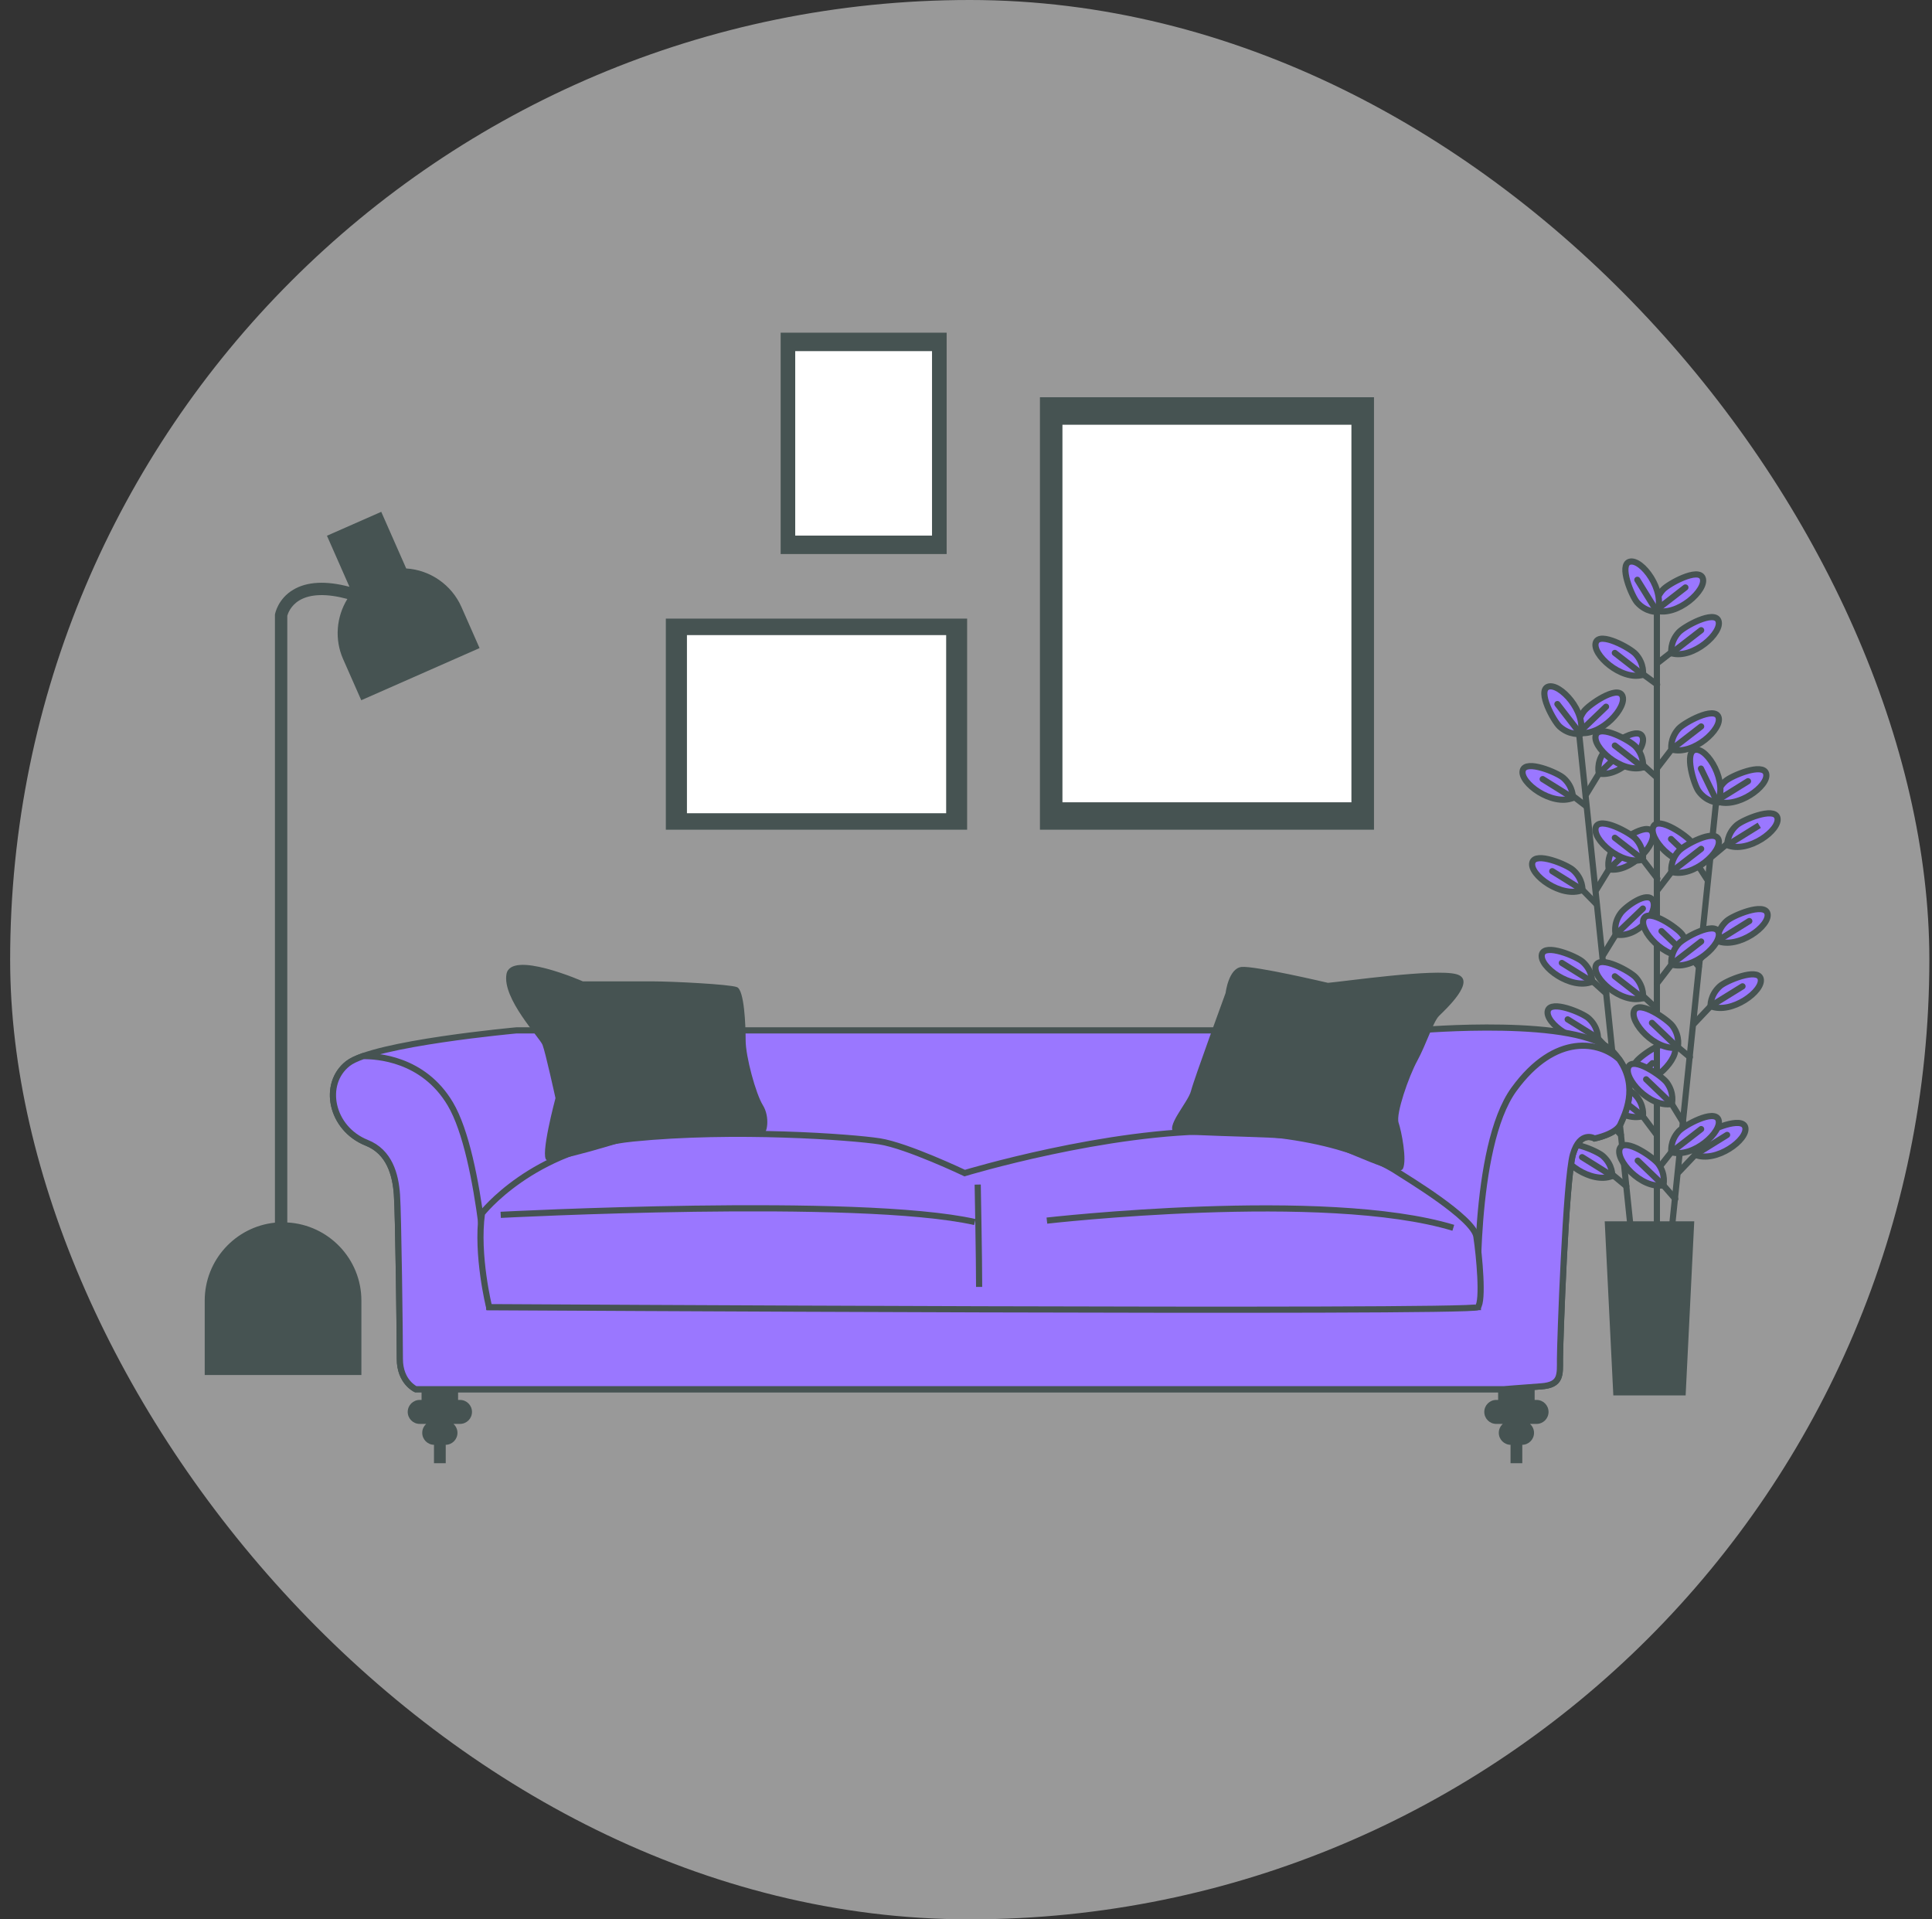 <svg width="151" height="150" viewBox="0 0 151 150" fill="none" xmlns="http://www.w3.org/2000/svg">
    <rect x="0" y="0" width="151" height="150" fill="#333333" stroke="none"/>
    <rect x="0.793" width="150" height="150" rx="75" fill="white" fill-opacity="0.5" />
    <g clip-path="url(#clip0_529_39273)">
        <path
            d="M22.454 95.538V48.126C22.492 47.977 22.699 47.333 23.415 46.91C24.261 46.411 25.544 46.377 27.149 46.81C26.284 48.213 26.14 49.977 26.813 51.5L28.235 54.724L37.481 50.649L36.059 47.425C35.299 45.709 33.622 44.541 31.748 44.426L29.797 40L25.554 41.869L27.312 45.858C25.472 45.373 23.997 45.45 22.925 46.084C21.728 46.79 21.507 47.939 21.498 47.987L21.488 48.03V95.553C18.408 95.87 16 98.48 16 101.642V107.461H28.245V101.642C28.245 98.379 25.674 95.712 22.454 95.538Z"
            fill="#465352" />
        <path d="M107.147 31.286H81.519V64.603H107.147V31.286Z" fill="#465352" stroke="#465352"
            stroke-width="0.481" stroke-miterlimit="10" />
        <path d="M105.864 32.954H82.797V62.941H105.864V32.954Z" fill="white" stroke="#465352"
            stroke-width="0.481" stroke-miterlimit="10" />
        <path d="M75.348 48.586H52.281V64.603H75.348V48.586Z" fill="#465352" stroke="#465352"
            stroke-width="0.481" stroke-miterlimit="10" />
        <path d="M74.19 49.394H53.449V63.796H74.19V49.394Z" fill="white" stroke="#465352"
            stroke-width="0.481" stroke-miterlimit="10" />
        <path d="M73.988 26H61.013V43.3H73.988V26Z" fill="#465352" />
        <path d="M73.085 27.201H61.912V42.099H73.085V27.201Z" fill="white" stroke="#465352"
            stroke-width="0.481" stroke-miterlimit="10" />
        <path d="M123.434 57.48L127.48 96.276" stroke="#465352" stroke-width="0.481"
            stroke-linecap="round" stroke-linejoin="round" />
        <path d="M126.683 88.687L124.996 86.909" stroke="#465352" stroke-width="0.481"
            stroke-linecap="round" stroke-linejoin="round" />
        <path
            d="M125.554 87.491C125.554 87.491 125.606 86.636 124.823 85.934C124.352 85.511 121.872 84.469 121.637 85.343C121.382 86.295 123.92 88.159 125.554 87.491Z"
            fill="#9A77FF" stroke="#465352" stroke-width="0.481" stroke-miterlimit="10" />
        <path d="M125.553 87.491L123.189 86.02" stroke="#465352" stroke-width="0.481"
            stroke-linecap="round" stroke-linejoin="round" />
        <path d="M127.106 92.697L125.453 91.327" stroke="#465352" stroke-width="0.481"
            stroke-linecap="round" stroke-linejoin="round" />
        <path
            d="M126.011 91.903C126.011 91.903 126.063 91.048 125.28 90.347C124.809 89.924 122.329 88.881 122.094 89.755C121.839 90.707 124.377 92.572 126.011 91.903Z"
            fill="#9A77FF" stroke="#465352" stroke-width="0.481" stroke-miterlimit="10" />
        <path d="M126.01 91.903L123.651 90.433" stroke="#465352" stroke-width="0.481"
            stroke-linecap="round" stroke-linejoin="round" />
        <path d="M125.539 77.643L123.871 76.144" stroke="#465352" stroke-width="0.481"
            stroke-linecap="round" stroke-linejoin="round" />
        <path
            d="M124.429 76.726C124.429 76.726 124.482 75.87 123.699 75.169C123.228 74.746 120.748 73.703 120.512 74.578C120.258 75.529 122.795 77.394 124.429 76.726Z"
            fill="#9A77FF" stroke="#465352" stroke-width="0.481" stroke-miterlimit="10" />
        <path d="M124.429 76.725L122.069 75.255" stroke="#465352" stroke-width="0.481"
            stroke-linecap="round" stroke-linejoin="round" />
        <path d="M126 82.333L124.333 80.555" stroke="#465352" stroke-width="0.481"
            stroke-linecap="round" stroke-linejoin="round" />
        <path
            d="M124.89 81.137C124.89 81.137 124.943 80.281 124.159 79.58C123.689 79.157 121.209 78.114 120.973 78.989C120.719 79.94 123.256 81.805 124.89 81.137Z"
            fill="#9A77FF" stroke="#465352" stroke-width="0.481" stroke-miterlimit="10" />
        <path d="M124.89 81.136L122.525 79.666" stroke="#465352" stroke-width="0.481"
            stroke-linecap="round" stroke-linejoin="round" />
        <path d="M124.794 70.679L123.122 68.973" stroke="#465352" stroke-width="0.481"
            stroke-linecap="round" stroke-linejoin="round" />
        <path
            d="M123.679 69.555C123.679 69.555 123.732 68.7 122.949 67.998C122.478 67.575 119.998 66.532 119.763 67.407C119.508 68.358 122.046 70.223 123.679 69.555Z"
            fill="#9A77FF" stroke="#465352" stroke-width="0.481" stroke-miterlimit="10" />
        <path d="M123.679 69.555L121.32 68.084" stroke="#465352" stroke-width="0.481"
            stroke-linecap="round" stroke-linejoin="round" />
        <path d="M123.987 63.016L122.373 61.776" stroke="#465352" stroke-width="0.481"
            stroke-linecap="round" stroke-linejoin="round" />
        <path
            d="M122.93 62.359C122.93 62.359 122.983 61.503 122.2 60.802C121.729 60.379 119.249 59.336 119.013 60.211C118.759 61.162 121.296 63.027 122.93 62.359Z"
            fill="#9A77FF" stroke="#465352" stroke-width="0.481" stroke-miterlimit="10" />
        <path d="M122.93 62.358L120.57 60.888" stroke="#465352" stroke-width="0.481"
            stroke-linecap="round" stroke-linejoin="round" />
        <path d="M126.519 86.241L127.917 83.963" stroke="#465352" stroke-width="0.481"
            stroke-linecap="round" stroke-linejoin="round" />
        <path
            d="M127.49 84.645C127.49 84.645 127.259 83.818 127.884 82.972C128.259 82.463 130.469 80.93 130.878 81.737C131.325 82.612 129.225 84.962 127.49 84.65V84.645Z"
            fill="#9A77FF" stroke="#465352" stroke-width="0.481" stroke-miterlimit="10" />
        <path d="M127.49 84.645L129.152 83.088" stroke="#465352" stroke-width="0.481"
            stroke-linecap="round" stroke-linejoin="round" />
        <path d="M125.309 74.625L126.707 72.352" stroke="#465352" stroke-width="0.481"
            stroke-linecap="round" stroke-linejoin="round" />
        <path
            d="M126.279 73.035C126.279 73.035 126.048 72.208 126.673 71.362C127.048 70.853 128.778 69.579 129.186 70.382C129.633 71.257 128.014 73.352 126.279 73.035Z"
            fill="#9A77FF" stroke="#465352" stroke-width="0.481" stroke-miterlimit="10" />
        <path d="M126.279 73.036L128.403 71.003" stroke="#465352" stroke-width="0.481"
            stroke-linecap="round" stroke-linejoin="round" />
        <path d="M124.774 69.527L126.173 67.249" stroke="#465352" stroke-width="0.481"
            stroke-linecap="round" stroke-linejoin="round" />
        <path
            d="M125.745 67.931C125.745 67.931 125.515 67.104 126.139 66.258C126.514 65.749 128.725 64.216 129.133 65.023C129.58 65.898 127.48 68.248 125.745 67.936V67.931Z"
            fill="#9A77FF" stroke="#465352" stroke-width="0.481" stroke-miterlimit="10" />
        <path d="M125.745 67.931L127.869 65.898" stroke="#465352" stroke-width="0.481"
            stroke-linecap="round" stroke-linejoin="round" />
        <path d="M123.996 62.044L125.39 59.767" stroke="#465352" stroke-width="0.481"
            stroke-linecap="round" stroke-linejoin="round" />
        <path
            d="M124.967 60.453C124.967 60.453 124.736 59.627 125.361 58.781C125.736 58.272 127.946 56.739 128.355 57.546C128.802 58.42 126.702 60.77 124.967 60.458V60.453Z"
            fill="#9A77FF" stroke="#465352" stroke-width="0.481" stroke-miterlimit="10" />
        <path d="M124.967 60.454L127.091 58.421" stroke="#465352" stroke-width="0.481"
            stroke-linecap="round" stroke-linejoin="round" />
        <path
            d="M123.401 57.263C123.401 57.263 123.17 56.436 123.795 55.59C124.169 55.081 126.38 53.548 126.788 54.355C127.235 55.23 125.135 57.58 123.401 57.268V57.263Z"
            fill="#9A77FF" stroke="#465352" stroke-width="0.481" stroke-miterlimit="10" />
        <path d="M123.4 57.263L125.524 55.23" stroke="#465352" stroke-width="0.481"
            stroke-linecap="round" stroke-linejoin="round" />
        <path
            d="M123.52 57.349C123.52 57.349 122.675 57.489 121.896 56.782C121.43 56.355 120.137 54 120.983 53.673C121.901 53.322 124.02 55.653 123.52 57.349Z"
            fill="#9A77FF" stroke="#465352" stroke-width="0.481" stroke-miterlimit="10" />
        <path d="M123.52 57.349L121.723 55.023" stroke="#465352" stroke-width="0.481"
            stroke-linecap="round" stroke-linejoin="round" />
        <path d="M129.498 47.023V96.089" stroke="#465352" stroke-width="0.481"
            stroke-linecap="round" stroke-linejoin="round" />
        <path d="M134.112 62.82L130.084 101.621" stroke="#465352" stroke-width="0.481"
            stroke-linecap="round" stroke-linejoin="round" />
        <path d="M130.935 93.697L130.003 92.63" stroke="#465352" stroke-width="0.481"
            stroke-linecap="round" stroke-linejoin="round" />
        <path
            d="M130.003 92.63C130.003 92.63 130.228 91.803 129.609 90.958C129.234 90.448 127.023 88.915 126.615 89.723C126.168 90.597 128.268 92.947 130.007 92.63H130.003Z"
            fill="#9A77FF" stroke="#465352" stroke-width="0.481" stroke-miterlimit="10" />
        <path d="M130.002 92.63L127.999 90.703" stroke="#465352" stroke-width="0.481"
            stroke-linecap="round" stroke-linejoin="round" />
        <path d="M132.074 82.619L130.69 81.461" stroke="#465352" stroke-width="0.481"
            stroke-linecap="round" stroke-linejoin="round" />
        <path
            d="M131.122 81.861C131.122 81.861 131.348 81.034 130.728 80.188C130.353 79.679 128.143 78.146 127.734 78.953C127.287 79.828 129.387 82.178 131.127 81.861H131.122Z"
            fill="#9A77FF" stroke="#465352" stroke-width="0.481" stroke-miterlimit="10" />
        <path d="M131.122 81.86L129.113 79.938" stroke="#465352" stroke-width="0.481"
            stroke-linecap="round" stroke-linejoin="round" />
        <path d="M131.636 87.866L130.238 85.588" stroke="#465352" stroke-width="0.481"
            stroke-linecap="round" stroke-linejoin="round" />
        <path
            d="M130.666 86.276C130.666 86.276 130.892 85.449 130.272 84.603C129.897 84.094 127.686 82.561 127.278 83.368C126.831 84.243 128.931 86.593 130.671 86.276H130.666Z"
            fill="#9A77FF" stroke="#465352" stroke-width="0.481" stroke-miterlimit="10" />
        <path d="M130.665 86.276L128.657 84.349" stroke="#465352" stroke-width="0.481"
            stroke-linecap="round" stroke-linejoin="round" />
        <path d="M132.776 75.545L131.44 74.012" stroke="#465352" stroke-width="0.481"
            stroke-linecap="round" stroke-linejoin="round" />
        <path
            d="M131.867 74.695C131.867 74.695 132.093 73.868 131.473 73.022C131.098 72.513 128.888 70.98 128.479 71.787C128.032 72.662 130.133 75.012 131.872 74.695H131.867Z"
            fill="#9A77FF" stroke="#465352" stroke-width="0.481" stroke-miterlimit="10" />
        <path d="M131.868 74.695L129.859 72.768" stroke="#465352" stroke-width="0.481"
            stroke-linecap="round" stroke-linejoin="round" />
        <path d="M133.472 68.808L132.185 66.814" stroke="#465352" stroke-width="0.481"
            stroke-linecap="round" stroke-linejoin="round" />
        <path
            d="M132.612 67.495C132.612 67.495 132.838 66.669 132.218 65.823C131.844 65.314 129.633 63.781 129.225 64.588C128.778 65.463 130.878 67.812 132.617 67.495H132.612Z"
            fill="#9A77FF" stroke="#465352" stroke-width="0.481" stroke-miterlimit="10" />
        <path d="M132.612 67.495L130.604 65.568" stroke="#465352" stroke-width="0.481"
            stroke-linecap="round" stroke-linejoin="round" />
        <path d="M131.209 91.601L133.045 89.664" stroke="#465352" stroke-width="0.481"
            stroke-linecap="round" stroke-linejoin="round" />
        <path
            d="M132.487 90.246C132.487 90.246 132.434 89.391 133.218 88.689C133.688 88.266 136.168 87.224 136.404 88.098C136.658 89.05 134.121 90.914 132.487 90.246Z"
            fill="#9A77FF" stroke="#465352" stroke-width="0.481" stroke-miterlimit="10" />
        <path d="M132.488 90.246L134.987 88.694" stroke="#465352" stroke-width="0.481"
            stroke-linecap="round" stroke-linejoin="round" />
        <path d="M132.415 79.99L134.251 78.049" stroke="#465352" stroke-width="0.481"
            stroke-linecap="round" stroke-linejoin="round" />
        <path
            d="M133.693 78.631C133.693 78.631 133.64 77.776 134.423 77.074C134.894 76.651 137.374 75.608 137.609 76.483C137.864 77.434 135.327 79.299 133.693 78.631Z"
            fill="#9A77FF" stroke="#465352" stroke-width="0.481" stroke-miterlimit="10" />
        <path d="M133.693 78.63L136.192 77.083" stroke="#465352" stroke-width="0.481"
            stroke-linecap="round" stroke-linejoin="round" />
        <path d="M132.944 74.887L134.78 72.95" stroke="#465352" stroke-width="0.481"
            stroke-linecap="round" stroke-linejoin="round" />
        <path
            d="M134.222 73.532C134.222 73.532 134.169 72.677 134.952 71.975C135.423 71.552 137.903 70.51 138.139 71.384C138.393 72.336 135.856 74.2 134.222 73.532Z"
            fill="#9A77FF" stroke="#465352" stroke-width="0.481" stroke-miterlimit="10" />
        <path d="M134.222 73.533L136.721 71.981" stroke="#465352" stroke-width="0.481"
            stroke-linecap="round" stroke-linejoin="round" />
        <path d="M133.703 67.025L135.558 65.468" stroke="#465352" stroke-width="0.481"
            stroke-linecap="round" stroke-linejoin="round" />
        <path
            d="M135 66.05C135 66.05 134.947 65.195 135.731 64.493C136.202 64.07 138.681 63.027 138.917 63.902C139.172 64.853 136.634 66.718 135 66.05Z"
            fill="#9A77FF" stroke="#465352" stroke-width="0.481" stroke-miterlimit="10" />
        <path d="M135 66.05L137.499 64.498" stroke="#465352" stroke-width="0.481"
            stroke-miterlimit="10" />
        <path
            d="M134.121 62.604C134.121 62.604 134.068 61.748 134.851 61.047C135.322 60.624 137.802 59.581 138.037 60.456C138.292 61.407 135.755 63.272 134.121 62.604Z"
            fill="#9A77FF" stroke="#465352" stroke-width="0.481" stroke-miterlimit="10" />
        <path d="M134.121 62.604L136.62 61.052" stroke="#465352" stroke-width="0.481"
            stroke-linecap="round" stroke-linejoin="round" />
        <path
            d="M134.227 62.715C134.227 62.715 133.366 62.676 132.756 61.825C132.386 61.311 131.608 58.74 132.501 58.596C133.472 58.442 135.063 61.157 134.227 62.715Z"
            fill="#9A77FF" stroke="#465352" stroke-width="0.481" stroke-miterlimit="10" />
        <path d="M134.226 62.714L132.943 60.066" stroke="#465352" stroke-width="0.481"
            stroke-linecap="round" stroke-linejoin="round" />
        <path d="M129.43 88.621L127.912 86.593" stroke="#465352" stroke-width="0.481"
            stroke-linecap="round" stroke-linejoin="round" />
        <path
            d="M128.407 87.227C128.407 87.227 128.546 86.382 127.84 85.603C127.417 85.137 125.058 83.839 124.731 84.685C124.38 85.603 126.711 87.722 128.402 87.227H128.407Z"
            fill="#9A77FF" stroke="#465352" stroke-width="0.481" stroke-miterlimit="10" />
        <path d="M128.407 87.227L126.21 85.517" stroke="#465352" stroke-width="0.481"
            stroke-linecap="round" stroke-linejoin="round" />
        <path d="M129.483 78.832L127.912 77.371" stroke="#465352" stroke-width="0.481"
            stroke-linecap="round" stroke-linejoin="round" />
        <path
            d="M128.407 78.006C128.407 78.006 128.546 77.16 127.84 76.381C127.417 75.915 125.058 74.618 124.731 75.463C124.38 76.381 126.711 78.501 128.402 78.006H128.407Z"
            fill="#9A77FF" stroke="#465352" stroke-width="0.481" stroke-miterlimit="10" />
        <path d="M128.407 78.005L126.21 76.299" stroke="#465352" stroke-width="0.481"
            stroke-linecap="round" stroke-linejoin="round" />
        <path d="M129.536 68.663L127.912 66.544" stroke="#465352" stroke-width="0.481"
            stroke-linecap="round" stroke-linejoin="round" />
        <path
            d="M128.407 67.178C128.407 67.178 128.546 66.333 127.84 65.554C127.417 65.088 125.058 63.791 124.731 64.636C124.38 65.554 126.711 67.673 128.402 67.178H128.407Z"
            fill="#9A77FF" stroke="#465352" stroke-width="0.481" stroke-miterlimit="10" />
        <path d="M128.407 67.179L126.21 65.473" stroke="#465352" stroke-width="0.481"
            stroke-linecap="round" stroke-linejoin="round" />
        <path d="M129.43 60.705L127.912 59.34" stroke="#465352" stroke-width="0.481"
            stroke-linecap="round" stroke-linejoin="round" />
        <path
            d="M128.407 59.974C128.407 59.974 128.546 59.129 127.84 58.35C127.417 57.884 125.058 56.586 124.731 57.432C124.38 58.35 126.711 60.469 128.402 59.974H128.407Z"
            fill="#9A77FF" stroke="#465352" stroke-width="0.481" stroke-miterlimit="10" />
        <path d="M128.407 59.974L126.21 58.264" stroke="#465352" stroke-width="0.481"
            stroke-linecap="round" stroke-linejoin="round" />
        <path d="M129.517 53.496L127.94 52.343" stroke="#465352" stroke-width="0.481"
            stroke-linecap="round" stroke-linejoin="round" />
        <path
            d="M128.407 52.738C128.407 52.738 128.546 51.892 127.84 51.114C127.417 50.648 125.058 49.35 124.731 50.196C124.38 51.114 126.711 53.233 128.402 52.738H128.407Z"
            fill="#9A77FF" stroke="#465352" stroke-width="0.481" stroke-miterlimit="10" />
        <path d="M128.407 52.738L126.21 51.027" stroke="#465352" stroke-width="0.481"
            stroke-linecap="round" stroke-linejoin="round" />
        <path d="M129.815 91.067L131.127 89.404" stroke="#465352" stroke-width="0.481"
            stroke-linecap="round" stroke-linejoin="round" />
        <path
            d="M130.632 90.043C130.632 90.043 130.492 89.197 131.199 88.418C131.622 87.952 133.981 86.655 134.308 87.501C134.659 88.418 132.328 90.538 130.637 90.043H130.632Z"
            fill="#9A77FF" stroke="#465352" stroke-width="0.481" stroke-miterlimit="10" />
        <path d="M130.632 90.042L132.958 88.24" stroke="#465352" stroke-width="0.481"
            stroke-linecap="round" stroke-linejoin="round" />
        <path d="M129.503 76.862L131.127 74.742" stroke="#465352" stroke-width="0.481"
            stroke-linecap="round" stroke-linejoin="round" />
        <path
            d="M130.632 75.377C130.632 75.377 130.493 74.531 131.199 73.752C131.622 73.286 133.982 71.989 134.309 72.835C134.659 73.752 132.329 75.872 130.637 75.377H130.632Z"
            fill="#9A77FF" stroke="#465352" stroke-width="0.481" stroke-miterlimit="10" />
        <path d="M130.632 75.376L132.958 73.579" stroke="#465352" stroke-width="0.481"
            stroke-linecap="round" stroke-linejoin="round" />
        <path d="M129.503 69.624L131.128 67.505" stroke="#465352" stroke-width="0.481"
            stroke-linecap="round" stroke-linejoin="round" />
        <path
            d="M130.633 68.139C130.633 68.139 130.493 67.294 131.2 66.515C131.623 66.049 133.982 64.751 134.309 65.597C134.66 66.515 132.329 68.634 130.638 68.139H130.633Z"
            fill="#9A77FF" stroke="#465352" stroke-width="0.481" stroke-miterlimit="10" />
        <path d="M130.633 68.139L132.959 66.337" stroke="#465352" stroke-width="0.481"
            stroke-linecap="round" stroke-linejoin="round" />
        <path d="M129.503 60.056L131.127 57.937" stroke="#465352" stroke-width="0.481"
            stroke-linecap="round" stroke-linejoin="round" />
        <path
            d="M130.632 58.571C130.632 58.571 130.493 57.725 131.199 56.947C131.622 56.48 133.982 55.183 134.309 56.029C134.659 56.947 132.329 59.066 130.637 58.571H130.632Z"
            fill="#9A77FF" stroke="#465352" stroke-width="0.481" stroke-miterlimit="10" />
        <path d="M130.632 58.571L132.958 56.773" stroke="#465352" stroke-width="0.481"
            stroke-linecap="round" stroke-linejoin="round" />
        <path d="M129.57 51.799L131.165 50.555" stroke="#465352" stroke-width="0.481"
            stroke-linecap="round" stroke-linejoin="round" />
        <path
            d="M130.632 51.05C130.632 51.05 130.492 50.204 131.199 49.425C131.622 48.959 133.981 47.661 134.308 48.507C134.659 49.425 132.328 51.544 130.637 51.05H130.632Z"
            fill="#9A77FF" stroke="#465352" stroke-width="0.481" stroke-miterlimit="10" />
        <path d="M130.632 51.049L132.958 49.252" stroke="#465352" stroke-width="0.481"
            stroke-linecap="round" stroke-linejoin="round" />
        <path
            d="M129.402 47.715C129.402 47.715 129.262 46.869 129.969 46.09C130.392 45.624 132.751 44.327 133.078 45.172C133.429 46.09 131.103 48.209 129.407 47.715H129.402Z"
            fill="#9A77FF" stroke="#465352" stroke-width="0.481" stroke-miterlimit="10" />
        <path d="M129.401 47.713L131.727 45.911" stroke="#465352" stroke-width="0.481"
            stroke-linecap="round" stroke-linejoin="round" />
        <path
            d="M129.517 47.815C129.517 47.815 128.662 47.868 127.96 47.085C127.542 46.614 126.499 44.134 127.374 43.899C128.325 43.644 130.185 46.186 129.517 47.815Z"
            fill="#9A77FF" stroke="#465352" stroke-width="0.481" stroke-miterlimit="10" />
        <path d="M129.517 47.815L127.97 45.312" stroke="#465352" stroke-width="0.481"
            stroke-linecap="round" stroke-linejoin="round" />
        <path d="M131.516 108.815H126.322L125.673 95.69H132.165L131.516 108.815Z" fill="#465352"
            stroke="#465352" stroke-width="0.481" stroke-miterlimit="10" />
        <path
            d="M120.088 109.407H119.944V107.854H117.09V109.407H116.945C116.426 109.407 116.008 109.825 116.008 110.344C116.008 110.863 116.426 111.281 116.945 111.281H117.455C117.263 111.454 117.142 111.699 117.142 111.978C117.142 112.497 117.561 112.915 118.08 112.915H118.06V114.352H118.978V112.915H118.959C119.478 112.915 119.896 112.497 119.896 111.978C119.896 111.699 119.771 111.454 119.584 111.281H120.093C120.612 111.281 121.03 110.863 121.03 110.344C121.03 109.825 120.612 109.407 120.093 109.407H120.088Z"
            fill="#465352" />
        <path
            d="M35.947 109.407H35.803V107.854H32.948V109.407H32.804C32.285 109.407 31.867 109.825 31.867 110.344C31.867 110.863 32.285 111.281 32.804 111.281H33.313C33.121 111.454 33.001 111.699 33.001 111.978C33.001 112.497 33.419 112.915 33.938 112.915H33.919V114.352H34.837V112.915H34.817C35.336 112.915 35.754 112.497 35.754 111.978C35.754 111.699 35.63 111.454 35.442 111.281H35.952C36.471 111.281 36.889 110.863 36.889 110.344C36.889 109.825 36.471 109.407 35.952 109.407H35.947Z"
            fill="#465352" />
        <path
            d="M124.625 88.974C124.625 88.974 123.501 88.296 122.934 90.213C122.371 92.126 121.92 104.967 121.92 106.207C121.92 107.446 122.03 108.235 120.454 108.345C118.878 108.456 117.527 108.571 117.527 108.571H32.487C32.487 108.571 31.247 108.009 31.247 106.207C31.247 104.405 31.137 94.942 31.021 93.366C30.911 91.79 30.435 90.021 28.657 89.31C25.841 88.186 25.163 84.692 27.191 83.116C29.219 81.539 40.368 80.525 40.368 80.525H110.771C110.771 80.525 123.501 79.401 126.091 82.217C128.306 84.625 126.994 87.061 126.653 87.849C126.317 88.637 124.625 88.974 124.625 88.974Z"
            fill="#9A77FF" stroke="#465352" stroke-width="0.481" stroke-miterlimit="10" />
        <path
            d="M118.32 85.143C115.052 89.651 115.504 102.15 115.504 102.15H38.234C38.234 102.15 37.672 90.434 35.192 86.268C33.083 82.716 29.416 82.519 28.378 82.538C27.864 82.721 27.45 82.913 27.196 83.115C25.168 84.691 25.845 88.185 28.662 89.31C30.439 90.021 30.915 91.789 31.026 93.365C31.136 94.942 31.252 104.404 31.252 106.206C31.252 108.008 32.492 108.571 32.492 108.571H117.532C117.532 108.571 118.882 108.46 120.458 108.345C122.035 108.234 121.924 107.441 121.924 106.206C121.924 104.971 122.376 92.126 122.938 90.213C123.5 88.3 124.63 88.973 124.63 88.973C124.63 88.973 126.321 88.637 126.658 87.849C126.97 87.123 128.104 85.004 126.557 82.793C126.557 82.793 126.547 82.784 126.542 82.779C125.077 81.428 121.588 80.64 118.32 85.143Z"
            fill="#9A77FF" stroke="#465352" stroke-width="0.481" stroke-miterlimit="10" />
        <path
            d="M37.668 94.832C37.668 94.832 41.608 89.762 49.494 88.974C57.38 88.186 66.617 88.864 68.755 89.2C70.894 89.536 75.401 91.68 75.401 91.68C75.401 91.68 86.55 88.301 95.45 88.412C104.35 88.522 108.517 91.117 109.194 91.564C109.872 92.011 115.163 95.168 115.389 96.634C115.615 98.1 115.951 101.704 115.499 102.156C115.048 102.608 38.23 102.156 38.23 102.156C38.23 102.156 37.216 98.1 37.668 94.832Z"
            fill="#9A77FF" stroke="#465352" stroke-width="0.481" stroke-miterlimit="10" />
        <path d="M39.133 94.942C39.133 94.942 67.179 93.476 76.189 95.504" stroke="#465352"
            stroke-width="0.481" stroke-miterlimit="10" />
        <path d="M81.822 95.393C81.822 95.393 103.562 92.913 113.587 95.955" stroke="#465352"
            stroke-width="0.481" stroke-miterlimit="10" />
        <path d="M76.415 92.577C76.415 92.577 76.526 98.435 76.526 100.574" stroke="#465352"
            stroke-width="0.481" stroke-miterlimit="10" />
        <path
            d="M45.553 76.695C45.553 76.695 39.921 74.215 39.584 76.133C39.248 78.05 42.175 81.087 42.401 81.654C42.627 82.217 43.415 85.821 43.415 85.821C43.415 85.821 42.175 90.439 42.737 90.665C43.299 90.891 48.48 89.314 49.494 88.973C50.508 88.637 59.292 88.637 59.629 88.637C59.965 88.637 60.191 87.287 59.629 86.383C59.066 85.48 58.278 82.553 58.278 81.313C58.278 80.073 58.168 77.373 57.601 77.147C57.038 76.921 52.531 76.695 50.955 76.695H45.548H45.553Z"
            fill="#465352" />
        <path
            d="M103.788 76.81C103.788 76.81 98.045 75.459 97.031 75.57C96.017 75.68 95.791 77.598 95.791 77.598C95.791 77.598 93.312 84.355 93.086 85.258C92.86 86.162 90.947 88.185 91.846 88.526C92.745 88.867 101.534 88.752 103.336 89.314C105.138 89.876 109.305 92.019 109.646 91.342C109.982 90.664 109.536 88.415 109.31 87.738C109.084 87.06 110.098 84.133 110.775 82.894C111.453 81.654 112.015 79.852 112.467 79.4C112.919 78.948 115.509 76.584 113.817 76.132C112.126 75.68 105.143 76.694 103.793 76.81H103.788Z"
            fill="#465352" />
    </g>
    <defs>
        <clipPath id="clip0_529_39273">
            <rect width="126.171" height="88.351" fill="white" transform="translate(13 26)" />
        </clipPath>
    </defs>
</svg>